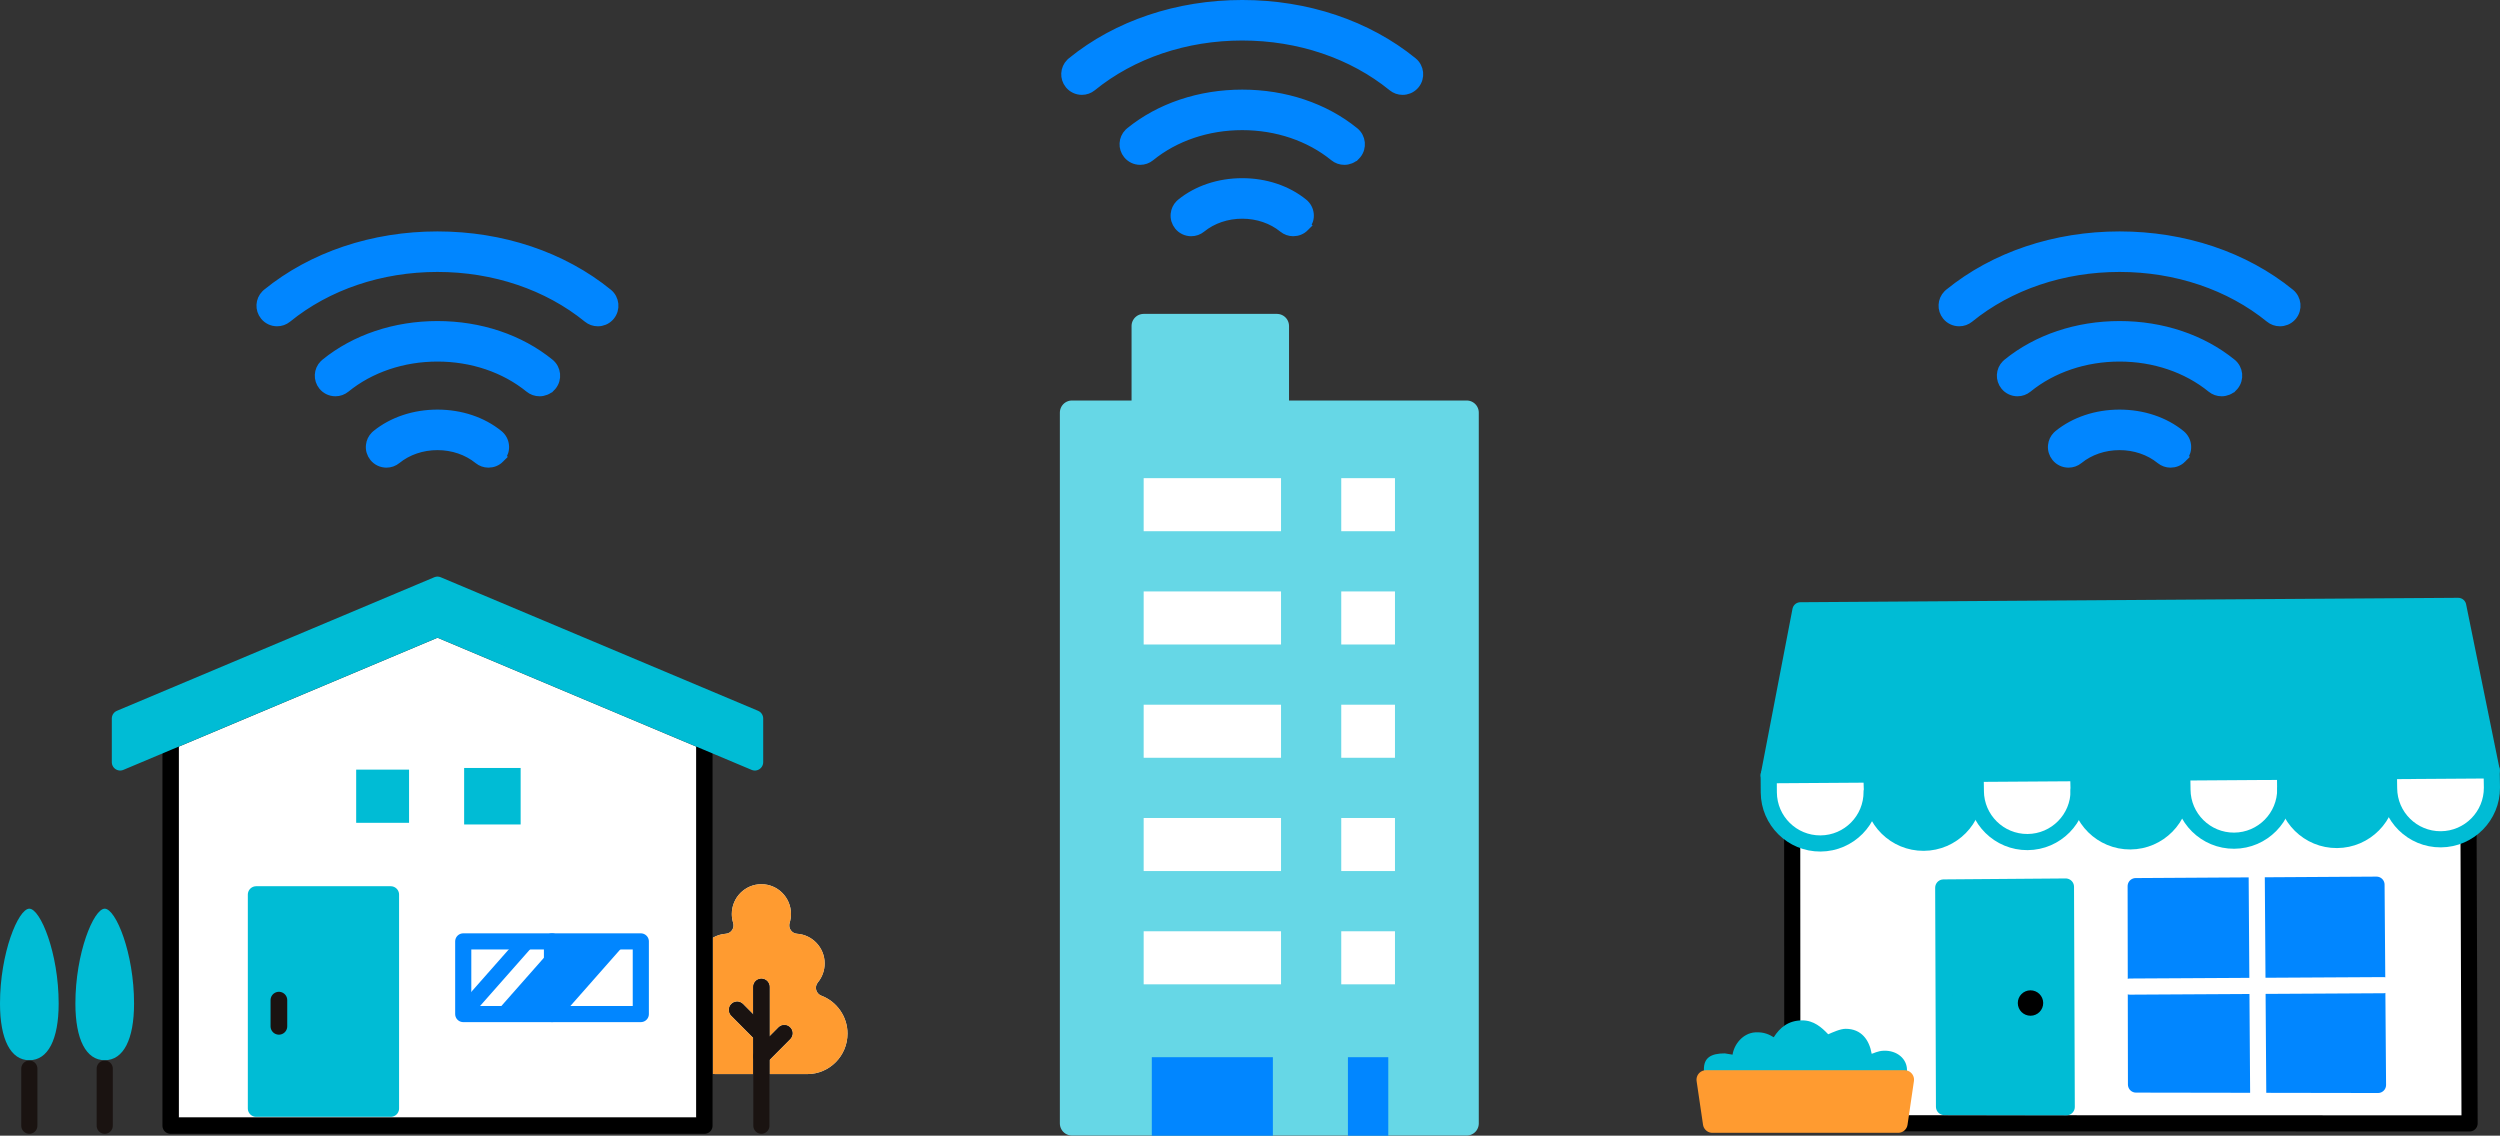 <?xml version="1.0" encoding="UTF-8"?><svg id="_レイヤー_2" xmlns="http://www.w3.org/2000/svg" width="309.733" height="140.703" viewBox="0 0 309.733 140.703"><rect x="0" y="0" width="309.733" height="140.703" fill="#333333" stroke="none"/><defs><style>.cls-1{stroke:#ff9b30;stroke-width:2.349px;}.cls-1,.cls-2,.cls-3,.cls-4,.cls-5,.cls-6,.cls-7,.cls-8,.cls-9,.cls-10,.cls-11,.cls-12{stroke-linecap:round;stroke-linejoin:round;}.cls-1,.cls-13{fill:#ff9b30;}.cls-2,.cls-3,.cls-14{fill:#00bcd5;}.cls-2,.cls-3,.cls-6{stroke:#00bcd5;}.cls-2,.cls-4,.cls-5,.cls-6,.cls-7,.cls-8,.cls-9,.cls-12{stroke-width:2px;}.cls-3,.cls-11{stroke-width:2.067px;}.cls-15{fill:#d9f5f9;}.cls-4,.cls-5{stroke:#000;}.cls-4,.cls-6,.cls-16{fill:#fff;}.cls-5,.cls-7,.cls-9,.cls-11,.cls-12{fill:none;}.cls-7{stroke:#fff;}.cls-8,.cls-9,.cls-17{stroke:#0186ff;}.cls-8,.cls-17,.cls-18{fill:#0186ff;}.cls-17{fill-rule:evenodd;stroke-miterlimit:10;stroke-width:1.229px;}.cls-10{fill:#66d7e6;stroke:#66d7e6;stroke-width:3px;}.cls-11,.cls-12{stroke:#1a1311;}</style></defs><g id="_ヘッダー"><path class="cls-17" d="M161.595,28.087c-.364.364-.851.564-1.371.565-.448,0-.87-.15-1.219-.434-1.378-1.12-3.19-1.737-5.102-1.737-1.912,0-3.724.617-5.101,1.737-.349.284-.771.434-1.219.434-.588,0-1.138-.26-1.507-.715-.325-.401-.476-.905-.423-1.42.046-.449.238-.854.554-1.17.048-.048.097-.093.15-.136,2.001-1.626,4.681-2.522,7.545-2.522,2.865,0,5.545.896,7.546,2.523.401.326.651.789.704,1.304.053.516-.097,1.02-.423,1.421-.043.052-.088.102-.135.15ZM167.919,19.244c-.364.364-.851.565-1.37.565-.45,0-.872-.15-1.221-.434-3.066-2.493-7.123-3.867-11.424-3.867-4.301,0-8.359,1.373-11.425,3.867-.349.284-.771.434-1.219.434-.588,0-1.137-.261-1.507-.715-.628-.773-.571-1.886.133-2.59.047-.047.097-.092.149-.134,3.69-3,8.616-4.653,13.869-4.653,5.254,0,10.18,1.652,13.87,4.653.828.674.954,1.897.281,2.726-.042.052-.087.101-.134.149ZM175.142,10.575c-.364.364-.85.564-1.371.564-.448,0-.87-.15-1.219-.434-4.996-4.062-11.619-6.299-18.648-6.3-7.03,0-13.653,2.238-18.649,6.3-.349.283-.771.434-1.219.433-.588,0-1.137-.26-1.507-.714-.628-.773-.571-1.887.133-2.591.047-.047.097-.092.149-.134,5.62-4.569,13.111-7.085,21.093-7.085s15.473,2.516,21.093,7.085c.828.674.954,1.897.28,2.726-.043.053-.088.103-.135.15Z"/><path class="cls-17" d="M61.891,56.759c-.364.364-.851.564-1.371.565-.448,0-.87-.15-1.219-.434-1.378-1.12-3.19-1.737-5.102-1.737-1.912,0-3.724.617-5.101,1.737-.349.284-.771.434-1.219.434-.588,0-1.138-.26-1.507-.715-.325-.401-.476-.905-.423-1.42.046-.449.238-.854.554-1.17.048-.048.097-.093.15-.136,2.001-1.626,4.681-2.522,7.545-2.522,2.865,0,5.545.896,7.546,2.523.401.326.651.789.704,1.304.053.516-.097,1.02-.423,1.421-.043.052-.088.102-.135.15ZM68.216,47.917c-.364.364-.851.565-1.37.565-.45,0-.872-.15-1.221-.434-3.066-2.493-7.123-3.867-11.424-3.867-4.301,0-8.359,1.373-11.425,3.867-.349.284-.771.434-1.219.434-.588,0-1.137-.261-1.507-.715-.628-.773-.571-1.886.133-2.59.047-.047.097-.092.149-.134,3.69-3,8.616-4.653,13.869-4.653,5.254,0,10.18,1.652,13.87,4.653.828.674.954,1.897.281,2.726-.042.052-.087.101-.134.149ZM75.438,39.247c-.364.364-.85.564-1.371.564-.448,0-.87-.15-1.219-.434-4.996-4.062-11.619-6.299-18.648-6.3-7.03,0-13.653,2.238-18.649,6.3-.349.283-.771.434-1.219.433-.588,0-1.137-.26-1.507-.714-.628-.773-.571-1.887.133-2.591.047-.047.097-.092.149-.134,5.62-4.569,13.111-7.085,21.093-7.085s15.473,2.516,21.093,7.085c.828.674.954,1.897.28,2.726-.043.053-.088.103-.135.15Z"/><path class="cls-17" d="M270.29,56.759c-.364.364-.851.564-1.371.565-.448,0-.87-.15-1.219-.434-1.378-1.12-3.19-1.737-5.102-1.737-1.912,0-3.724.617-5.101,1.737-.349.284-.771.434-1.219.434-.588,0-1.138-.26-1.507-.715-.325-.401-.476-.905-.423-1.42.046-.449.238-.854.554-1.17.048-.048.097-.093.15-.136,2.001-1.626,4.681-2.522,7.545-2.522,2.865,0,5.545.896,7.546,2.523.401.326.651.789.704,1.304.053.516-.097,1.02-.423,1.421-.043.052-.088.102-.135.15ZM276.614,47.917c-.364.364-.851.565-1.37.565-.45,0-.872-.15-1.221-.434-3.066-2.493-7.123-3.867-11.424-3.867-4.301,0-8.359,1.373-11.425,3.867-.349.284-.771.434-1.219.434-.588,0-1.137-.261-1.507-.715-.628-.773-.571-1.886.133-2.59.047-.047.097-.092.149-.134,3.69-3,8.616-4.653,13.869-4.653,5.254,0,10.18,1.652,13.87,4.653.828.674.954,1.897.281,2.726-.042.052-.087.101-.134.149ZM283.837,39.247c-.364.364-.85.564-1.371.564-.448,0-.87-.15-1.219-.434-4.996-4.062-11.619-6.299-18.648-6.3-7.03,0-13.653,2.238-18.649,6.3-.349.283-.771.434-1.219.433-.588,0-1.137-.26-1.507-.714-.628-.773-.571-1.887.133-2.591.047-.047.097-.092.149-.134,5.62-4.569,13.111-7.085,21.093-7.085s15.473,2.516,21.093,7.085c.828.674.954,1.897.28,2.726-.043.053-.088.103-.135.15Z"/><polygon class="cls-4" points="305.965 139.183 222.061 139.16 222.037 96.904 305.81 96.332 305.965 139.183"/><path class="cls-6" d="M231.755,91.102l-5.62.038-7.006,4.899.014,2.135c.023,3.517,2.894,6.349,6.411,6.326,3.519-.024,6.351-2.895,6.328-6.411h.047l-.175-6.986Z"/><path class="cls-6" d="M257.404,90.929l-12.706.085.094,6.987c.024,3.516,2.895,6.349,6.412,6.325,3.517-.024,6.349-2.895,6.325-6.411h.048s-.173-6.987-.173-6.987Z"/><path class="cls-6" d="M283.004,90.758l-12.706.085.094,6.986c.023,3.517,2.895,6.349,6.412,6.326,3.517-.024,6.349-2.895,6.325-6.411h.049s-.174-6.987-.174-6.987Z"/><path class="cls-6" d="M302.518,90.627l-6.619.044.094,6.987c.024,3.516,2.894,6.349,6.412,6.326,3.518-.024,6.351-2.895,6.328-6.411l-.037-2.147-6.178-4.798Z"/><path class="cls-2" d="M244.542,91.016l-12.706.085.094,6.987c.024,3.516,2.893,6.349,6.411,6.325,3.517-.023,6.349-2.895,6.326-6.41h.047s-.172-6.986-.172-6.986Z"/><path class="cls-2" d="M270.14,90.844l-12.705.085.094,6.987c.024,3.516,2.894,6.349,6.412,6.326,3.517-.024,6.348-2.895,6.325-6.412h.047l-.173-6.986Z"/><path class="cls-2" d="M295.743,90.672l-12.708.086.093,6.987c.024,3.516,2.895,6.349,6.411,6.325,3.519-.023,6.352-2.895,6.329-6.411h.048s-.173-6.987-.173-6.987Z"/><polygon class="cls-2" points="308.701 95.446 219.131 96.046 223.06 75.611 304.553 75.064 308.701 95.446"/><path class="cls-3" d="M256.021,137.145l-15.137-.026-.096-27.134,15.136-.118.097,27.278Z"/><path d="M249.992,124.279c.005.87.715,1.569,1.584,1.564.87-.006,1.569-.715,1.563-1.585-.006-.87-.715-1.57-1.584-1.564-.869.006-1.57.715-1.563,1.585Z"/><polygon class="cls-8" points="294.618 134.417 264.636 134.367 264.597 109.787 294.433 109.606 294.618 134.417"/><line class="cls-7" x1="279.594" y1="108.717" x2="279.776" y2="135.448"/><line class="cls-7" x1="263.874" y1="122.232" x2="295.302" y2="122.056"/><path class="cls-14" d="M211.684,134.113c-.345-.41-.583-1.11-.583-1.649,0-1.41.873-1.957,2.587-1.957.063,0,.902.154.964.158.185-1.251,1.252-2.668,2.818-2.763,1.093-.068,1.772.295,2.284.607.748-1.178,1.798-2.091,3.527-2.091,1.435,0,2.4.86,3.221,1.723.554-.239,1.494-.678,2.164-.678,1.949,0,2.931,1.382,3.222,3.097.215-.039.741-.357,1.488-.382,1.667-.059,2.887,1.016,2.887,2.388,0,.585-.247,1.124-.659,1.548h-23.919Z"/><polygon class="cls-1" points="212.155 139.175 235.168 139.175 235.961 133.766 211.36 133.766 212.155 139.175"/><path class="cls-16" d="M58.177,117.405h9.179v7.459h-9.179v-7.459ZM78.607,124.864h-9.178v-7.459h9.178v7.459Z"/><polygon class="cls-16" points="86.244 138.429 50.695 138.429 48.345 138.429 31.84 138.429 29.491 138.429 22.163 138.429 22.163 92.506 22.162 92.499 54.203 79.015 86.245 92.498 86.244 92.506 86.244 138.429"/><rect class="cls-3" x="31.738" y="110.831" width="16.671" height="26.503"/><line class="cls-11" x1="34.553" y1="123.91" x2="34.553" y2="127.155"/><polygon class="cls-18" points="70.302 125.047 77.166 117.265 68.619 117.265 61.754 125.047 70.302 125.047"/><polygon class="cls-18" points="58.037 125.047 59.114 125.047 65.979 117.265 63.35 117.265 58.037 123.288 58.037 125.047"/><path class="cls-15" d="M15.923,89.71l38.28-16.109,38.281,16.109v3.154l-37.881-15.941c-.128-.054-.264-.081-.4-.081s-.272.027-.4.081l-37.881,15.941v-3.154Z"/><path class="cls-15" d="M100.01,133.071h-4.644v-1.768l2.541-2.554c.405-.407.405-1.067,0-1.474s-1.06-.408-1.465,0l-1.075,1.081v-6.084c0-.576-.464-1.042-1.036-1.042s-1.036.467-1.036,1.042v3.347l-1.234-1.241c-.405-.407-1.06-.407-1.465,0s-.405,1.067,0,1.474l2.699,2.715v4.504h-4.643c-.112,0-.223-.012-.334-.019v-16.871c.486-.285,1.028-.456,1.595-.494.317-.021.606-.187.786-.451s.229-.595.134-.901c-.111-.356-.167-.727-.167-1.103,0-2.033,1.644-3.687,3.666-3.687s3.666,1.654,3.666,3.687c0,.375-.056.747-.167,1.104-.095.305-.045.637.134.9.18.263.47.429.786.45,1.917.129,3.419,1.742,3.419,3.673,0,.858-.3,1.694-.845,2.355-.215.26-.291.607-.205.934.086.326.324.59.638.708,1.941.73,3.244,2.617,3.244,4.695,0,2.768-2.239,5.019-4.99,5.019Z"/><path class="cls-14" d="M15.923,89.71l38.28-16.109,38.281,16.109v3.154l-37.881-15.941c-.128-.054-.264-.081-.4-.081s-.272.027-.4.081l-37.881,15.941v-3.154Z"/><path class="cls-13" d="M100.01,133.071h-4.644v-1.768l2.541-2.554c.405-.407.405-1.067,0-1.474s-1.06-.408-1.465,0l-1.075,1.081v-6.084c0-.576-.464-1.042-1.036-1.042s-1.036.467-1.036,1.042v3.347l-1.234-1.241c-.405-.407-1.06-.407-1.465,0s-.405,1.067,0,1.474l2.699,2.715v4.504h-4.643c-.112,0-.223-.012-.334-.019v-16.871c.486-.285,1.028-.456,1.595-.494.317-.021.606-.187.786-.451s.229-.595.134-.901c-.111-.356-.167-.727-.167-1.103,0-2.033,1.644-3.687,3.666-3.687s3.666,1.654,3.666,3.687c0,.375-.056.747-.167,1.104-.095.305-.045.637.134.9.18.263.47.429.786.45,1.917.129,3.419,1.742,3.419,3.673,0,.858-.3,1.694-.845,2.355-.215.26-.291.607-.205.934.086.326.324.59.638.708,1.941.73,3.244,2.617,3.244,4.695,0,2.768-2.239,5.019-4.99,5.019Z"/><path class="cls-14" d="M3.634,131.353c-2.31,0-3.634-2.56-3.634-7.023,0-6.258,2.265-11.75,3.634-11.75s3.634,5.491,3.634,11.75c0,4.463-1.325,7.023-3.634,7.023Z"/><path class="cls-14" d="M12.975,131.353c-2.31,0-3.634-2.56-3.634-7.023,0-6.258,2.265-11.75,3.634-11.75s3.634,5.491,3.634,11.75c0,4.463-1.324,7.023-3.634,7.023Z"/><polyline class="cls-5" points="87.28 92.506 87.28 139.471 21.127 139.471 21.127 92.506"/><line class="cls-12" x1="94.33" y1="139.471" x2="94.33" y2="122.272"/><line class="cls-12" x1="91.327" y1="125.116" x2="94.17" y2="127.976"/><line class="cls-12" x1="97.173" y1="128.012" x2="94.33" y2="130.872"/><polygon class="cls-3" points="54.203 72.471 14.886 89.016 14.886 94.43 54.203 77.885 93.521 94.43 93.521 89.016 54.203 72.471"/><rect class="cls-9" x="57.392" y="116.634" width="11" height="9"/><rect class="cls-9" x="68.392" y="116.634" width="11" height="9"/><rect class="cls-14" x="44.128" y="95.352" width="6.551" height="6.589"/><rect class="cls-14" x="57.504" y="95.146" width="7" height="7"/><line class="cls-12" x1="3.634" y1="139.471" x2="3.634" y2="132.395"/><line class="cls-12" x1="12.975" y1="139.471" x2="12.975" y2="132.395"/><rect class="cls-10" x="132.809" y="51.119" width="48.902" height="88.065"/><rect class="cls-16" x="141.692" y="73.275" width="17.019" height="6.573"/><rect class="cls-16" x="141.692" y="59.241" width="17.019" height="6.573"/><rect class="cls-16" x="141.692" y="87.309" width="17.019" height="6.573"/><rect class="cls-16" x="141.692" y="101.343" width="17.019" height="6.573"/><rect class="cls-16" x="141.692" y="115.378" width="17.019" height="6.573"/><rect class="cls-16" x="166.172" y="101.343" width="6.655" height="6.573"/><rect class="cls-16" x="166.172" y="87.309" width="6.655" height="6.573"/><rect class="cls-16" x="166.172" y="73.275" width="6.655" height="6.573"/><rect class="cls-16" x="166.172" y="59.241" width="6.655" height="6.573"/><rect class="cls-16" x="166.172" y="115.378" width="6.655" height="6.573"/><rect class="cls-18" x="142.701" y="130.978" width="15" height="9.724"/><rect class="cls-18" x="166.999" y="130.978" width="5" height="9.724"/><polyline class="cls-10" points="141.692 51.119 141.692 40.389 158.202 40.389 158.202 51.119"/></g></svg>